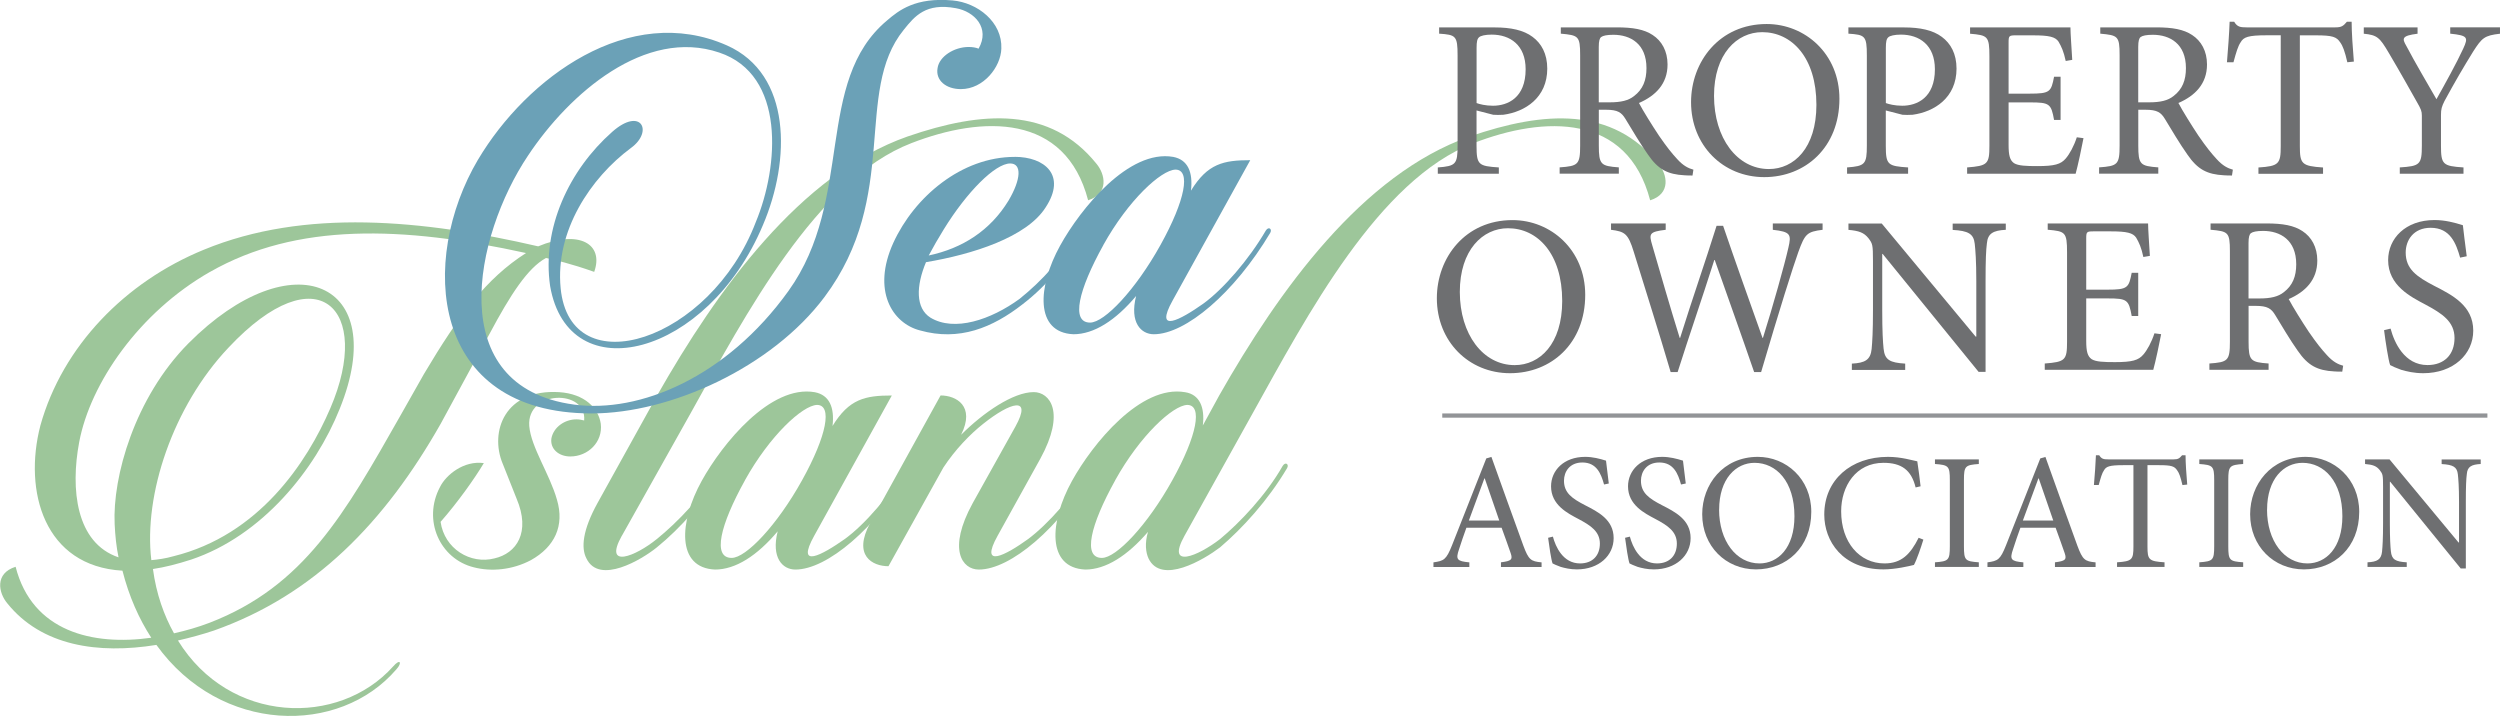 <?xml version="1.0" encoding="UTF-8"?><svg id="b" xmlns="http://www.w3.org/2000/svg" viewBox="0 0 448.55 128.46"><defs><style>.d{fill:#6ba1b7;}.e{fill:#929497;}.f{fill:#9dc69a;}.g{fill:#6e6f71;}</style></defs><g id="c"><g><path class="f" d="m27.14,114.42c-2.19-3.38-3.98-7.36-5.17-12.03-14.02-.8-17.8-14.22-14.72-26.06,3.98-14.22,15.22-25.76,29.34-31.53,18.1-7.46,39.38-5.37,59.97-.6,7.36-3.08,11.84-.4,10.05,4.58-4.18-1.49-7.26-2.19-8.65-2.49-3.28,1.79-6.37,6.56-10.14,13.63l-8.75,16.11c-10.04,17.7-22.68,30.73-40.68,37.1-2.09.7-4.28,1.29-6.46,1.79,9.25,15.02,28.84,15.52,38.59,4.67,1.29-1.49,1.69-.7.6.5-10.24,11.93-31.53,11.64-43.06-4.38-10.44,1.69-20.59.2-26.75-7.46-1.59-1.89-2.29-5.37,1.49-6.56,2.98,11.64,13.82,14.22,24.37,12.73Zm10.54-65.64c-12.73,7.26-21.48,19.99-23.47,30.53-1.59,8.45-.6,18.1,7.06,20.69-.4-1.89-.6-3.88-.7-5.97-.4-8.45,3.58-22.68,13.23-32.42,18.6-18.7,36.4-11.14,27.15,11.74-4.38,10.94-13.92,22.78-26.65,27.05-2.49.8-4.77,1.39-6.86,1.69.6,4.48,1.99,8.35,3.78,11.54,2.19-.5,4.28-1.09,6.37-1.89,17.01-6.56,24.27-19.59,34.21-37.1l4.28-7.56c6.27-10.54,11.14-17.11,18.3-21.68-22.18-4.87-41.17-5.47-56.69,3.38Zm-10.54,51.72c1.19-.1,2.59-.3,3.98-.7,15.32-3.78,23.97-16.81,28.15-26.56,7.66-17.8-2.29-27.95-18.3-10.84-9.95,10.54-15.22,26.36-13.82,38.09Z"/><path class="f" d="m90.19,83.19c-2.39-5.77.4-13.43,10.14-12.83,4.58.3,7.06,2.88,7.46,5.67.4,3.28-2.29,5.87-5.47,5.87-2.09,0-3.68-1.39-3.38-3.28.4-1.99,2.39-3.38,4.48-3.38.5,0,.99.1,1.39.2.5-5.67-10.34-5.47-9.85.99.3,3.78,3.68,8.65,4.97,13.23,1.39,4.67-.4,8.45-4.67,10.84-3.38,1.79-7.16,2.09-10.24,1.29-6.07-1.49-9.25-8.45-6.07-14.42,1.09-2.19,4.28-4.77,7.86-4.28-1.59,2.69-4.77,7.16-7.76,10.54.7,4.87,5.37,7.66,9.65,6.56,3.98-.9,6.56-4.67,3.98-10.74l-2.49-6.27Z"/><path class="f" d="m111.57,96.12c-3.38,6.07,2.49,3.68,6.27.6,3.58-2.88,8.45-7.86,11.44-13.13.5-.8,1.09-.3.8.4-3.58,5.87-8.06,10.84-12.23,14.22-2.69,2.19-10.34,6.76-12.63,1.99-.99-1.89-.7-5.07,1.99-9.95l10.64-19.2c10.84-19.1,25.76-39.78,44.95-46.55,13.53-4.67,25.66-5.37,33.92,4.87,1.59,1.89,2.29,5.37-1.49,6.56-4.08-15.61-18.9-15.22-31.73-10.24-17.01,6.56-29.84,30.93-39.58,48.44l-12.33,21.98Z"/><path class="f" d="m149.37,76.43c2.98-4.87,5.87-5.47,10.64-5.47l-13.92,25.16c-3.38,6.07,1.39,3.48,5.47.6,3.58-2.59,8.16-7.86,11.24-13.13.5-.8,1.19-.3.8.4-6.46,10.84-15.22,18.2-20.89,18.2-2.29,0-4.38-2.09-3.18-6.86-3.68,4.38-7.56,6.86-11.24,6.86-6.96-.3-6.46-8.55-2.39-15.91,3.68-6.66,12.33-17.31,20.29-15.91,2.59.5,3.58,2.69,3.18,6.07Zm-15.71,9.75c-4.48,8.06-5.87,13.92-2.39,13.92,2.59,0,8.16-5.87,12.63-13.92,4.48-8.06,5.47-13.53,2.68-13.53-2.59.1-8.45,5.47-12.93,13.53Z"/><path class="f" d="m196.51,83.99c-6.46,10.84-15.22,18.2-20.89,18.2-2.98,0-5.67-3.58-1.09-11.93l7.66-13.73c3.08-5.57-.89-4.38-5.77-.5-2.39,1.89-5.07,4.67-7.16,7.86l-9.85,17.7c-2.88,0-6.46-1.89-3.28-7.76l12.63-22.88c2.79,0,6.27,1.89,3.68,7.06,3.98-3.98,9.35-7.66,13.03-7.66,2.88,0,5.77,3.58,1.19,11.94l-7.66,13.82c-3.38,6.07,1.49,3.48,5.47.6,3.48-2.59,8.25-7.86,11.24-13.13.5-.8,1.19-.3.8.4Z"/><path class="f" d="m218.69,71.06c10.84-19.1,25.76-39.78,44.95-46.55,13.53-4.67,25.66-5.37,33.92,4.87,1.59,1.89,2.29,5.37-1.49,6.56-4.08-15.61-18.9-15.22-31.73-10.24-17.01,6.56-29.84,30.93-39.58,48.44l-12.23,21.98c-3.38,6.07,2.39,3.68,6.37.6,3.48-2.88,8.25-7.86,11.24-13.13.5-.8,1.19-.3.79.4-3.48,5.87-8.06,10.84-12.03,14.22-2.88,2.19-10.54,6.76-12.83,1.99-.5-1.09-.7-2.69-.1-4.77-3.68,4.28-7.56,6.76-11.24,6.76-6.96-.3-6.46-8.55-2.39-15.91,3.68-6.66,12.33-17.31,20.29-15.91,2.59.4,3.58,2.69,3.18,5.97l2.88-5.27Zm-18.6,15.12c-4.48,8.06-5.87,13.92-2.39,13.92,2.59,0,8.16-5.87,12.63-13.92,4.48-8.06,5.47-13.53,2.68-13.53-2.59.1-8.45,5.47-12.93,13.53Z"/></g><g><path class="g" d="m268.19,4.92c2.87,0,5.17.48,6.79,1.7,1.58,1.17,2.63,3.03,2.63,5.69,0,5.21-3.96,7.75-7.88,8.28-.61.04-1.37.04-1.82,0l-2.99-.77v6.34c0,3.43.36,3.64,4,3.88v1.13h-10.95v-1.13c3.23-.24,3.55-.57,3.55-3.92V9.96c0-3.55-.32-3.72-3.31-3.92v-1.13h9.98Zm-3.27,13.57c.53.2,1.62.48,2.95.48,2.63,0,5.86-1.41,5.86-6.54,0-4.36-2.79-6.22-6.1-6.22-1.13,0-1.98.2-2.26.48-.32.28-.44.77-.44,1.9v9.9Z"/><path class="g" d="m303.65,31.49c-.48,0-.93,0-1.41-.04-3.03-.16-4.73-1.05-6.54-3.68-1.41-1.98-2.87-4.48-4.08-6.46-.69-1.13-1.37-1.62-3.47-1.62h-1.29v6.42c0,3.43.36,3.68,3.59,3.92v1.13h-10.62v-1.13c3.31-.24,3.68-.48,3.68-3.92V9.88c0-3.43-.32-3.55-3.47-3.84v-1.13h10.02c2.95,0,4.93.36,6.46,1.37,1.62,1.05,2.67,2.87,2.67,5.29,0,3.47-2.14,5.61-5.13,6.91.69,1.33,2.38,4.04,3.59,5.86,1.45,2.1,2.3,3.15,3.27,4.2,1.09,1.21,2.02,1.66,2.91,1.9l-.16,1.05Zm-14.86-13.13c2.06,0,3.39-.32,4.4-1.13,1.58-1.21,2.22-2.83,2.22-5.01,0-4.36-2.87-5.98-5.94-5.98-1.17,0-1.86.16-2.18.4-.28.2-.44.69-.44,1.78v9.94h1.94Z"/><path class="g" d="m330.03,17.72c0,8.72-6.1,14.06-13.49,14.06s-13.13-5.69-13.13-13.45c0-7.27,5.09-14.02,13.57-14.02,6.87,0,13.05,5.33,13.05,13.41Zm-22.5-.52c0,7.59,4.16,13.13,9.85,13.13,4.48,0,8.52-3.76,8.52-11.51,0-8.52-4.44-13.05-9.73-13.05-4.52,0-8.64,3.88-8.64,11.43Z"/><path class="g" d="m341.62,4.92c2.87,0,5.17.48,6.79,1.7,1.58,1.17,2.63,3.03,2.63,5.69,0,5.21-3.96,7.75-7.88,8.28-.61.04-1.37.04-1.82,0l-2.99-.77v6.34c0,3.43.36,3.64,4,3.88v1.13h-10.95v-1.13c3.23-.24,3.55-.57,3.55-3.92V9.96c0-3.55-.32-3.72-3.31-3.92v-1.13h9.98Zm-3.27,13.57c.53.2,1.62.48,2.95.48,2.63,0,5.86-1.41,5.86-6.54,0-4.36-2.79-6.22-6.1-6.22-1.13,0-1.98.2-2.26.48-.32.28-.44.77-.44,1.9v9.9Z"/><path class="g" d="m373.82,24.79c-.24,1.33-1.05,5.13-1.41,6.38h-19.47v-1.13c3.68-.28,4-.61,4-3.88V10.09c0-3.63-.32-3.76-3.47-4.04v-1.13h18.01c0,1.01.2,3.76.32,5.82l-1.17.2c-.36-1.7-.77-2.58-1.29-3.47-.57-.85-1.66-1.13-4.56-1.13h-3.07c-1.25,0-1.33.08-1.33,1.29v9.17h3.8c3.63,0,3.84-.32,4.36-3.03h1.17v7.75h-1.17c-.52-2.91-.81-3.15-4.32-3.15h-3.84v7.63c0,1.9.24,2.75.97,3.27.77.48,2.18.53,4.2.53,3.07,0,4.2-.32,5.09-1.37.69-.81,1.45-2.18,1.98-3.8l1.21.16Z"/><path class="g" d="m400.44,31.49c-.48,0-.93,0-1.41-.04-3.03-.16-4.73-1.05-6.54-3.68-1.41-1.98-2.87-4.48-4.08-6.46-.69-1.13-1.37-1.62-3.47-1.62h-1.29v6.42c0,3.43.36,3.68,3.59,3.92v1.13h-10.62v-1.13c3.31-.24,3.68-.48,3.68-3.92V9.88c0-3.43-.32-3.55-3.47-3.84v-1.13h10.02c2.95,0,4.93.36,6.46,1.37,1.62,1.05,2.67,2.87,2.67,5.29,0,3.47-2.14,5.61-5.13,6.91.69,1.33,2.38,4.04,3.59,5.86,1.45,2.1,2.3,3.15,3.27,4.2,1.09,1.21,2.02,1.66,2.91,1.9l-.16,1.05Zm-14.86-13.13c2.06,0,3.39-.32,4.4-1.13,1.58-1.21,2.22-2.83,2.22-5.01,0-4.36-2.87-5.98-5.94-5.98-1.17,0-1.86.16-2.18.4-.28.2-.44.69-.44,1.78v9.94h1.94Z"/><path class="g" d="m421.16,11.18c-.44-1.94-.81-2.95-1.29-3.59-.65-.97-1.33-1.25-4.36-1.25h-2.87v19.87c0,3.19.32,3.59,4.16,3.84v1.13h-11.59v-1.13c3.68-.24,4-.65,4-3.84V6.33h-2.5c-3.35,0-4.16.32-4.69,1.25-.48.69-.81,1.82-1.29,3.59h-1.17c.2-2.42.4-5.05.48-7.27h.81c.57.93,1.09,1.01,2.22,1.01h15.95c1.09,0,1.41-.24,2.06-1.01h.85c0,1.86.2,4.81.4,7.15l-1.17.12Z"/><path class="g" d="m448.55,6.05c-2.79.32-3.23.73-4.81,3.19-1.82,2.95-3.19,5.29-5.13,8.85-.52,1.05-.65,1.49-.65,2.54v5.49c0,3.39.32,3.68,4.04,3.92v1.13h-11.43v-1.13c3.59-.24,3.96-.48,3.96-3.92v-5.37c0-.81-.16-1.17-.85-2.38-1.41-2.5-2.87-5.13-5.09-8.89-1.62-2.75-2.06-3.19-4.48-3.43v-1.13h9.65v1.13c-2.87.36-2.79.85-2.02,2.18,1.7,3.23,3.68,6.54,5.41,9.57,1.5-2.67,3.68-6.62,4.81-9.09.93-2.02.81-2.34-2.34-2.67v-1.13h8.93v1.13Z"/></g><g><path class="g" d="m284.42,52.9c0,8.72-6.1,14.06-13.49,14.06s-13.13-5.69-13.13-13.45c0-7.27,5.09-14.02,13.57-14.02,6.87,0,13.05,5.33,13.05,13.41Zm-22.5-.52c0,7.59,4.16,13.13,9.85,13.13,4.48,0,8.52-3.76,8.52-11.51,0-8.52-4.44-13.05-9.73-13.05-4.52,0-8.64,3.88-8.64,11.43Z"/><path class="g" d="m327,41.23c-2.79.36-3.15.69-4.36,4.04-.93,2.58-3.35,10.22-6.66,21.49h-1.25c-2.22-6.46-5.01-14.26-7.07-20.11h-.08c-2.26,7.11-4.52,13.61-6.58,20.11h-1.25c-2.14-7.27-4.4-14.38-6.62-21.57-1.01-3.31-1.62-3.64-4.08-3.96v-1.13h9.81v1.13c-2.95.36-3.03.69-2.42,2.75,1.58,5.45,3.15,10.91,4.93,16.64h.08c2.14-6.87,4.48-13.53,6.54-20.11h1.17c2.26,6.62,4.6,13.17,7.07,20.11h.08c1.7-5.37,3.92-13.29,4.56-16.16.57-2.42.4-2.87-2.79-3.23v-1.13h8.93v1.13Z"/><path class="g" d="m359.88,41.23c-2.26.12-3.23.65-3.39,2.42-.16,1.21-.24,3.03-.24,6.79v16.28h-1.25l-17.21-21.16h-.08v10.14c0,3.72.12,5.65.24,6.83.2,2.06,1.13,2.54,3.88,2.71v1.13h-9.57v-1.13c2.34-.12,3.35-.65,3.55-2.62.12-1.25.24-3.19.24-6.91v-8.89c0-2.95-.08-3.11-.81-4.08-.81-1.01-1.7-1.33-3.59-1.5v-1.13h5.98l16.84,20.28h.12v-9.94c0-3.72-.16-5.57-.28-6.7-.2-1.82-1.17-2.34-3.96-2.5v-1.13h9.53v1.13Z"/><path class="g" d="m387.75,59.97c-.24,1.33-1.05,5.13-1.41,6.38h-19.47v-1.13c3.68-.28,4-.61,4-3.88v-16.08c0-3.63-.32-3.76-3.47-4.04v-1.13h18.01c0,1.01.2,3.76.32,5.82l-1.17.2c-.36-1.7-.77-2.58-1.29-3.47-.57-.85-1.66-1.13-4.56-1.13h-3.07c-1.25,0-1.33.08-1.33,1.29v9.17h3.8c3.64,0,3.84-.32,4.36-3.03h1.17v7.75h-1.17c-.53-2.91-.81-3.15-4.32-3.15h-3.84v7.63c0,1.9.24,2.75.97,3.27.77.48,2.18.53,4.2.53,3.07,0,4.2-.32,5.09-1.37.69-.81,1.45-2.18,1.98-3.8l1.21.16Z"/><path class="g" d="m420.23,66.68c-.48,0-.93,0-1.41-.04-3.03-.16-4.73-1.05-6.54-3.68-1.41-1.98-2.87-4.48-4.08-6.46-.69-1.13-1.37-1.62-3.47-1.62h-1.29v6.42c0,3.43.36,3.68,3.59,3.92v1.13h-10.62v-1.13c3.31-.24,3.68-.48,3.68-3.92v-16.24c0-3.43-.32-3.55-3.47-3.84v-1.13h10.02c2.95,0,4.93.36,6.46,1.37,1.62,1.05,2.67,2.87,2.67,5.29,0,3.47-2.14,5.61-5.13,6.91.69,1.33,2.38,4.04,3.59,5.86,1.45,2.1,2.3,3.15,3.27,4.2,1.09,1.21,2.02,1.66,2.91,1.9l-.16,1.05Zm-14.86-13.13c2.06,0,3.39-.32,4.4-1.13,1.58-1.21,2.22-2.83,2.22-5.01,0-4.36-2.87-5.98-5.94-5.98-1.17,0-1.86.16-2.18.4-.28.2-.44.69-.44,1.78v9.94h1.94Z"/><path class="g" d="m441.4,46.24c-.73-2.58-1.78-5.37-5.29-5.37-3.11,0-4.48,2.26-4.48,4.44,0,2.95,1.94,4.32,5.13,5.98,3.15,1.62,6.99,3.51,6.99,8.04,0,4.24-3.59,7.63-8.97,7.63-1.66,0-2.95-.32-3.96-.61-1.01-.36-1.62-.65-1.98-.85-.32-.85-.85-4.32-1.09-6.26l1.17-.28c.65,2.46,2.46,6.54,6.62,6.54,3.03,0,4.85-1.9,4.85-4.85s-2.22-4.4-5.25-6.02c-2.58-1.37-6.66-3.39-6.66-7.96,0-3.88,3.11-7.19,8.32-7.19,1.86,0,3.55.44,5.09.93.16,1.45.36,3.03.69,5.57l-1.17.24Z"/></g><g><path class="g" d="m269.3,101.72v-.83c1.87-.24,2.14-.48,1.75-1.63-.39-1.16-.98-2.76-1.63-4.57h-6.32c-.48,1.34-.92,2.58-1.31,3.83-.65,1.87-.39,2.17,1.84,2.38v.83h-6.44v-.83c1.87-.27,2.29-.45,3.33-3.06l6.15-15.59.92-.27c1.84,5.11,3.83,10.75,5.73,15.92.95,2.55,1.34,2.82,3.27,3v.83h-7.27Zm-2.91-15.89h-.06c-.95,2.55-1.9,5.14-2.79,7.57h5.46l-2.61-7.57Z"/><path class="g" d="m287.8,86.93c-.53-1.9-1.31-3.95-3.89-3.95-2.29,0-3.3,1.66-3.3,3.27,0,2.17,1.43,3.18,3.77,4.39,2.32,1.19,5.14,2.58,5.14,5.91,0,3.12-2.64,5.61-6.59,5.61-1.22,0-2.17-.24-2.91-.45-.74-.27-1.19-.48-1.46-.62-.24-.62-.62-3.18-.8-4.6l.86-.21c.48,1.81,1.81,4.81,4.87,4.81,2.23,0,3.56-1.4,3.56-3.56s-1.63-3.24-3.86-4.42c-1.9-1.01-4.9-2.49-4.9-5.85,0-2.85,2.29-5.29,6.12-5.29,1.37,0,2.61.33,3.74.68.12,1.07.27,2.23.5,4.1l-.86.18Z"/><path class="g" d="m301.61,86.93c-.53-1.9-1.31-3.95-3.89-3.95-2.29,0-3.3,1.66-3.3,3.27,0,2.17,1.43,3.18,3.77,4.39,2.32,1.19,5.14,2.58,5.14,5.91,0,3.12-2.64,5.61-6.59,5.61-1.22,0-2.17-.24-2.91-.45-.74-.27-1.19-.48-1.46-.62-.24-.62-.62-3.18-.8-4.6l.86-.21c.48,1.81,1.81,4.81,4.87,4.81,2.23,0,3.56-1.4,3.56-3.56s-1.63-3.24-3.86-4.42c-1.9-1.01-4.9-2.49-4.9-5.85,0-2.85,2.29-5.29,6.12-5.29,1.37,0,2.61.33,3.74.68.12,1.07.27,2.23.5,4.1l-.86.18Z"/><path class="g" d="m324.98,91.83c0,6.41-4.48,10.33-9.92,10.33s-9.65-4.19-9.65-9.89c0-5.34,3.74-10.3,9.98-10.3,5.05,0,9.59,3.92,9.59,9.86Zm-16.54-.39c0,5.58,3.06,9.65,7.25,9.65,3.3,0,6.27-2.76,6.27-8.46,0-6.27-3.27-9.59-7.16-9.59-3.33,0-6.35,2.85-6.35,8.4Z"/><path class="g" d="m345.09,96.82c-.42,1.37-1.16,3.56-1.69,4.54-.83.21-3.33.8-5.46.8-7.39,0-10.63-5.11-10.63-9.83,0-6.24,4.81-10.36,11.43-10.36,2.4,0,4.42.65,5.26.8.24,1.69.42,2.88.59,4.48l-.89.21c-.77-3.15-2.55-4.42-5.76-4.42-4.96,0-7.6,4.19-7.6,8.7,0,5.55,3.27,9.35,7.78,9.35,3.03,0,4.63-1.63,6.12-4.6l.86.33Z"/><path class="g" d="m347.17,101.72v-.83c2.43-.18,2.67-.36,2.67-2.88v-11.88c0-2.52-.24-2.7-2.67-2.88v-.83h7.87v.83c-2.43.18-2.67.36-2.67,2.88v11.88c0,2.55.24,2.7,2.67,2.88v.83h-7.87Z"/><path class="g" d="m368.7,101.72v-.83c1.87-.24,2.14-.48,1.75-1.63-.39-1.16-.98-2.76-1.63-4.57h-6.32c-.48,1.34-.92,2.58-1.31,3.83-.65,1.87-.39,2.17,1.84,2.38v.83h-6.44v-.83c1.87-.27,2.29-.45,3.33-3.06l6.15-15.59.92-.27c1.84,5.11,3.83,10.75,5.73,15.92.95,2.55,1.34,2.82,3.27,3v.83h-7.27Zm-2.91-15.89h-.06c-.95,2.55-1.9,5.14-2.79,7.57h5.46l-2.61-7.57Z"/><path class="g" d="m391.57,87.02c-.33-1.43-.59-2.17-.95-2.64-.48-.71-.98-.92-3.21-.92h-2.11v14.61c0,2.35.24,2.64,3.06,2.82v.83h-8.52v-.83c2.7-.18,2.94-.48,2.94-2.82v-14.61h-1.84c-2.46,0-3.06.24-3.44.92-.36.5-.59,1.34-.95,2.64h-.86c.15-1.78.3-3.71.36-5.34h.59c.42.68.8.74,1.63.74h11.73c.8,0,1.04-.18,1.51-.74h.62c0,1.37.15,3.53.3,5.26l-.86.09Z"/><path class="g" d="m394.6,101.72v-.83c2.44-.18,2.67-.36,2.67-2.88v-11.88c0-2.52-.24-2.7-2.67-2.88v-.83h7.87v.83c-2.43.18-2.67.36-2.67,2.88v11.88c0,2.55.24,2.7,2.67,2.88v.83h-7.87Z"/><path class="g" d="m423.29,91.83c0,6.41-4.48,10.33-9.92,10.33s-9.65-4.19-9.65-9.89c0-5.34,3.74-10.3,9.98-10.3,5.05,0,9.59,3.92,9.59,9.86Zm-16.54-.39c0,5.58,3.06,9.65,7.25,9.65,3.3,0,6.27-2.76,6.27-8.46,0-6.27-3.27-9.59-7.16-9.59-3.33,0-6.35,2.85-6.35,8.4Z"/><path class="g" d="m445.09,83.25c-1.66.09-2.38.48-2.49,1.78-.12.89-.18,2.23-.18,4.99v11.97h-.92l-12.65-15.56h-.06v7.45c0,2.73.09,4.16.18,5.02.15,1.51.83,1.87,2.85,1.99v.83h-7.04v-.83c1.72-.09,2.46-.48,2.61-1.93.09-.92.18-2.35.18-5.08v-6.53c0-2.17-.06-2.29-.59-3-.59-.74-1.25-.98-2.64-1.1v-.83h4.39l12.38,14.91h.09v-7.3c0-2.73-.12-4.1-.21-4.93-.15-1.34-.86-1.72-2.91-1.84v-.83h7.01v.83Z"/></g><rect class="e" x="258.77" y="74.18" width="187.52" height=".76"/><g><path class="d" d="m85.77,28.64c8.75-14.72,27.15-28.25,44.66-20.49,11.64,5.17,11.44,20.59,6.46,32.22-9.95,23.67-34.91,29.94-38.19,10.94-1.49-10.34,3.38-20.79,11.14-27.65,5.17-4.57,7.46-.1,3.38,2.88-7.26,5.37-13.63,14.92-12.63,25.16,1.69,17.6,26.85,9.55,35.01-11.84,4.18-10.04,5.37-26.46-6.56-30.43-13.23-4.48-26.85,7.26-34.31,18.5-9.65,14.42-15.32,41.47,8.25,44.66,11.74,1.59,27.35-4.87,38.49-20.39,11.84-16.51,4.58-37.59,17.7-48.54,2.09-1.79,5.07-4.18,11.74-3.58,4.48.4,8.95,3.88,8.75,8.65-.1,3.28-3.18,7.26-7.26,7.26-2.69,0-4.58-1.59-4.18-3.78.3-2.09,2.98-3.78,5.57-3.78.7,0,1.29.1,1.79.3,2.09-3.68-.7-6.66-4.08-7.26-5.37-.99-7.36,1.39-9.35,3.88-9.05,11.14-.6,29.74-14.22,47.94-9.45,12.63-27.65,20.89-41.77,20.89-29.14,0-31.03-27.55-20.39-45.55Z"/><path class="d" d="m182.05,28.14c5.37,0,9.35,3.28,5.57,9.05-3.38,5.37-13.13,8.45-21.48,9.85-1.79,4.28-1.89,8.25.8,9.95,4.28,2.59,10.84.4,16.01-3.38,4.08-3.28,7.66-7.26,10.64-12.23.5-.8,1.19-.3.8.4-2.88,4.87-6.27,9.25-10.94,12.83-5.37,4.18-11.34,6.66-18.4,4.67-4.97-1.29-8.65-7.16-4.77-15.71,3.78-8.25,12.23-15.42,21.78-15.42Zm-12.73,13.03c-.99,1.59-1.89,3.18-2.69,4.67,6.07-1.29,11.04-4.48,14.32-9.85,2.29-3.88,2.39-6.66.3-6.66-2.69,0-7.76,5.07-11.93,11.84Z"/><path class="d" d="m213.68,34.21c2.98-4.87,5.87-5.47,10.64-5.47l-13.92,25.16c-3.38,6.07,1.39,3.48,5.47.6,3.58-2.59,8.16-7.86,11.24-13.13.5-.8,1.19-.3.8.4-6.46,10.84-15.22,18.2-20.89,18.2-2.29,0-4.38-2.09-3.18-6.86-3.68,4.38-7.56,6.86-11.24,6.86-6.96-.3-6.46-8.55-2.39-15.91,3.68-6.66,12.33-17.31,20.29-15.91,2.59.5,3.58,2.69,3.18,6.07Zm-15.71,9.75c-4.48,8.06-5.87,13.92-2.39,13.92,2.59,0,8.16-5.87,12.63-13.92,4.48-8.06,5.47-13.53,2.68-13.53-2.59.1-8.45,5.47-12.93,13.53Z"/></g></g></svg>